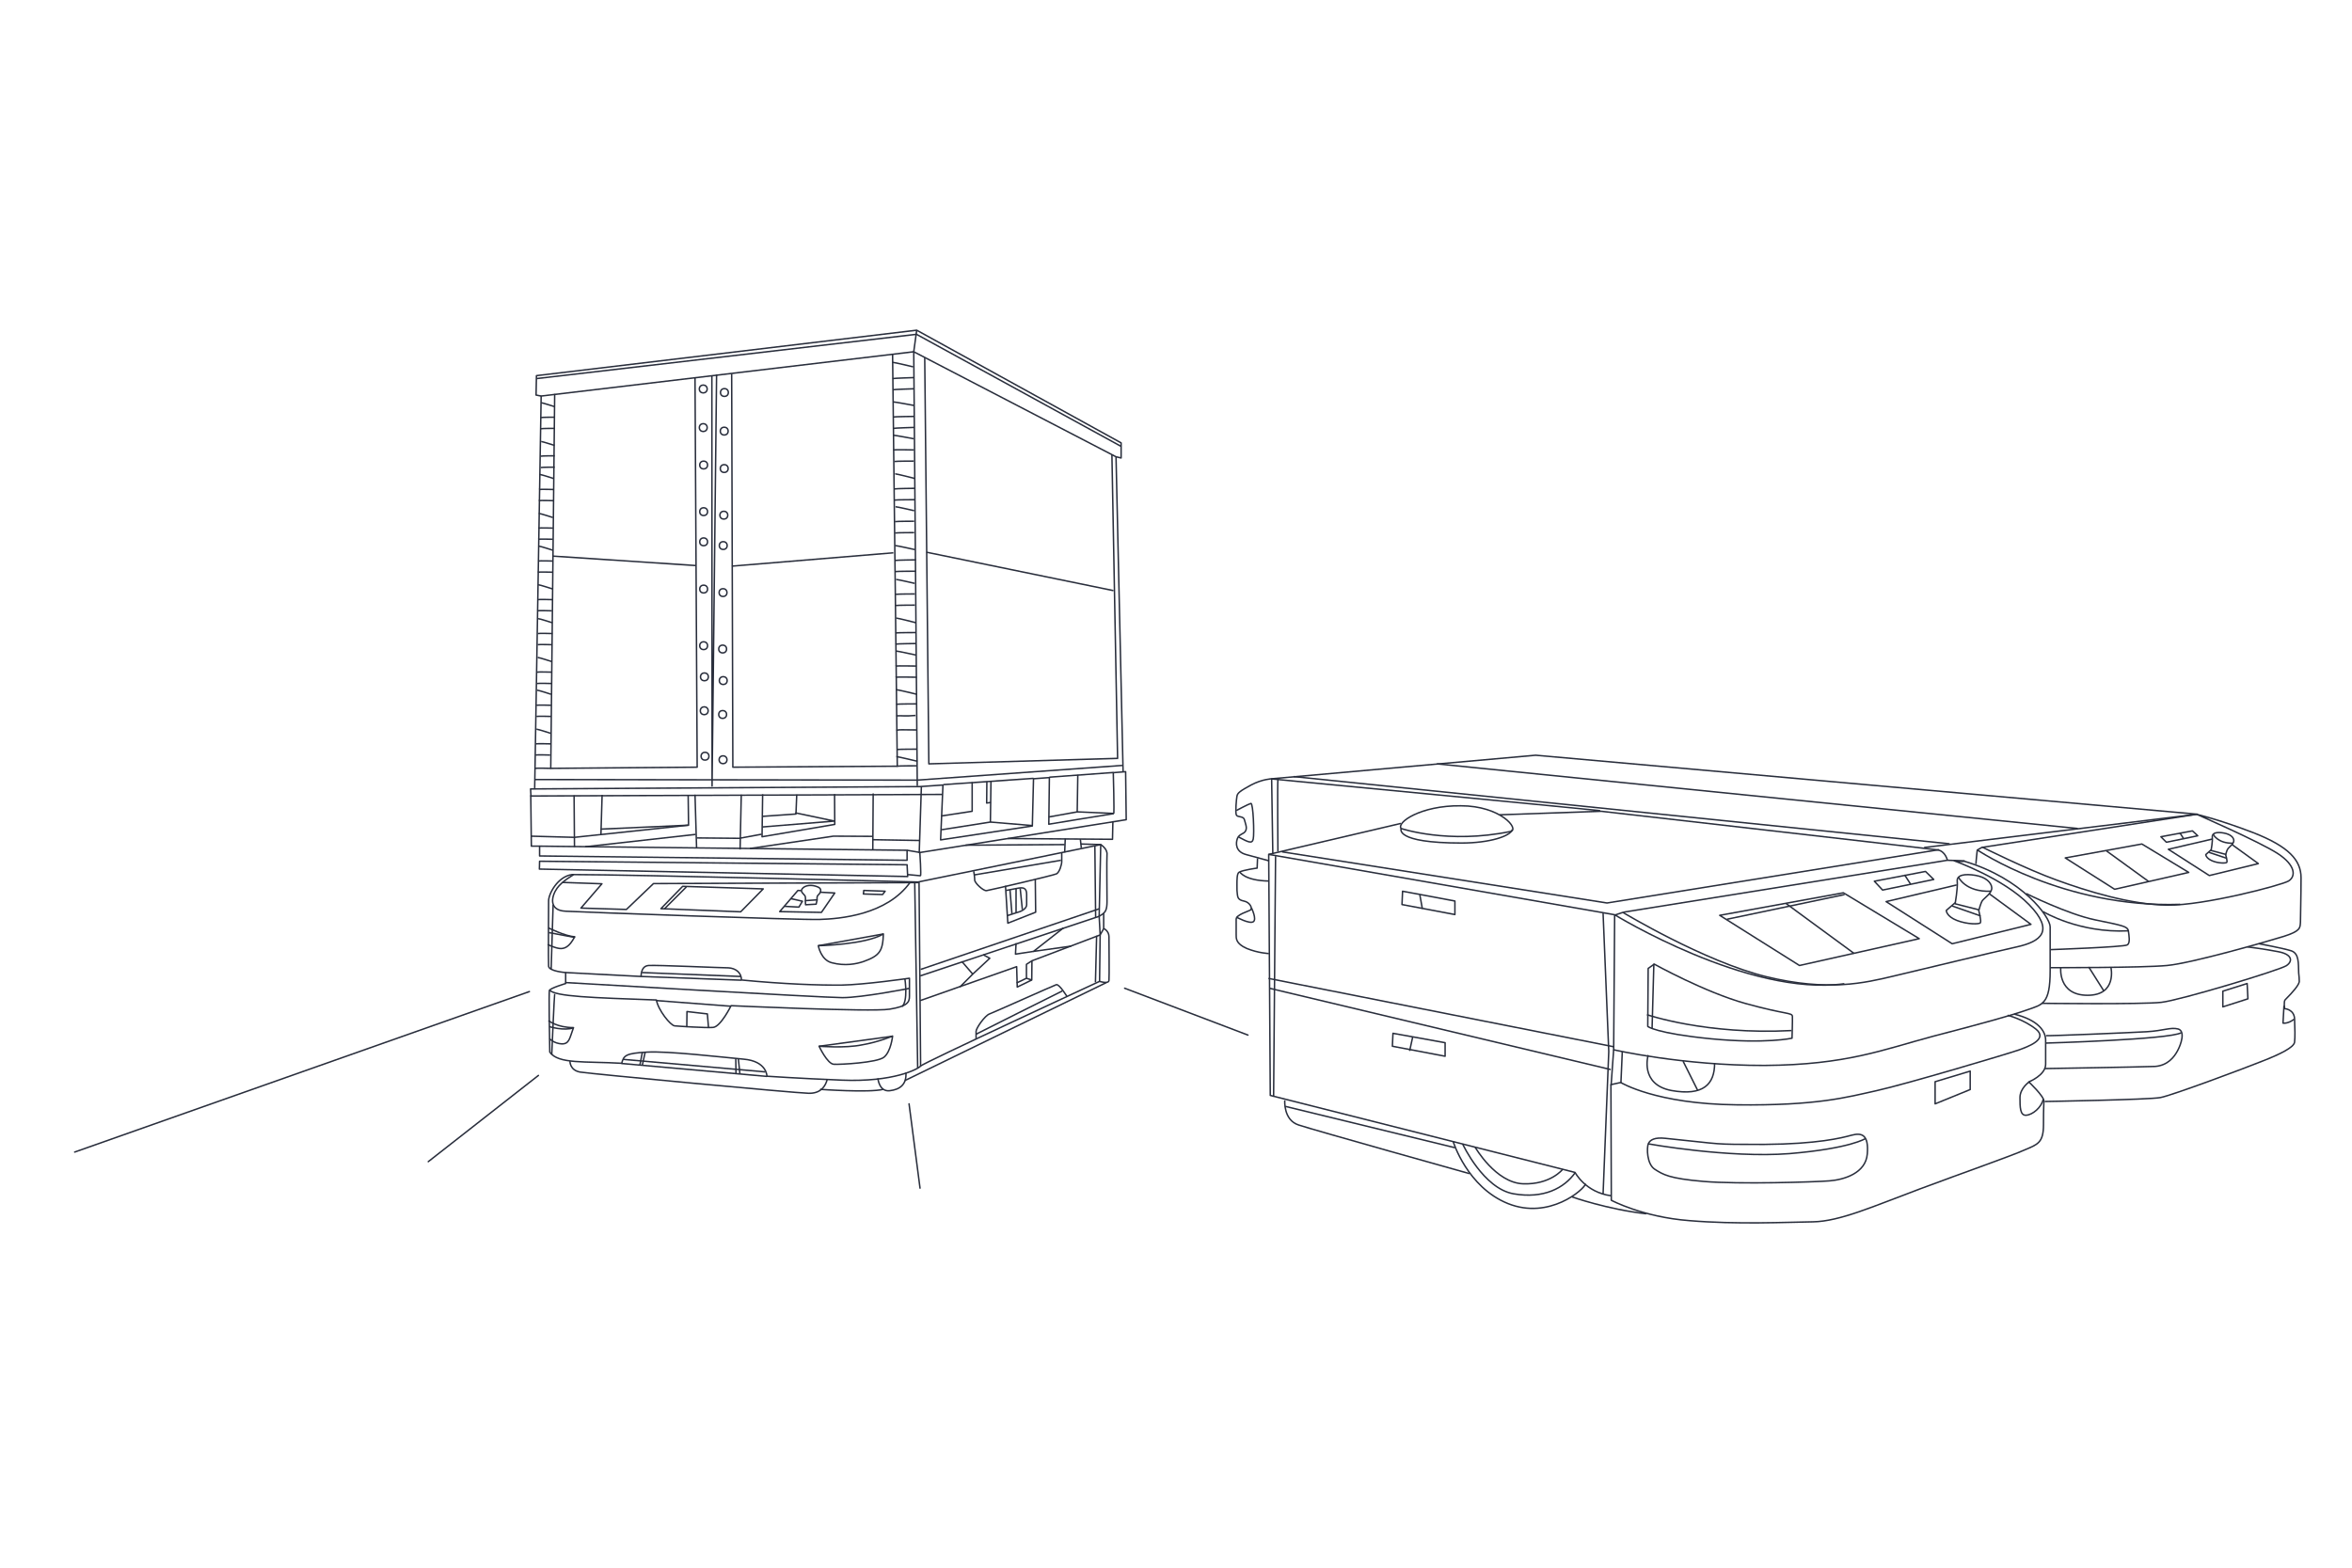 <?xml version="1.0" encoding="UTF-8"?>
<svg xmlns="http://www.w3.org/2000/svg" xmlns:xlink="http://www.w3.org/1999/xlink" version="1.1" id="Ebene_1" x="0px" y="0px" viewBox="0 0 1200 800" style="enable-background:new 0 0 1200 800;" xml:space="preserve">
<style type="text/css">
	.st0{display:none;}
	.st1{fill:none;stroke:#292E3C;stroke-width:0.75;stroke-linejoin:round;stroke-miterlimit:10;}
	.st2{fill:none;stroke:#292E3C;stroke-width:0.75;stroke-linecap:round;stroke-linejoin:round;stroke-miterlimit:10;}
</style>
<g id="Ebene_2_1_">
</g>
<g id="Ebene_1_1_">
	<g id="Ebene_2_2_" class="st0">
	</g>
	<g>
		<g>
			<path class="st1" d="M561.6,431c0,0,3.5,2.1,3.2,5.1c-0.2,3,0,19.1,0,22.1s0.2,6.2-1.7,7.8c0,4.2,0,7.8,0,7.8s2.7,1.2,2.7,4.2     s0.2,20.5,0,22.3c-0.2,2-4.8,0.5-4.8,0.5s-90.1,41.7-91.3,43.2c-1.2,1.5-13.8,8.3-40.2,7.2c-22.1-0.9-38.2-2-38.2-2     s0-7.7-11.9-8.7c-11.9-1.1-38.5-4.2-49.3-3.6s-11.9,1.7-12.9,5.7c-19-1.1-32.3,0.5-36.7-5.7c-0.2-8.9-0.5-30.1-0.2-31.4     c0.2-1.2,8.3-3.6,8.3-3.6v-5.6c0,0-8.4-0.6-8.7-3.2c-0.2-2.6,0-29.9,0-33.4s4.5-12.3,11.9-13.4c32.5,0,176.6,3.8,176.6,3.8     L561.6,431z"></path>
			<line class="st1" x1="468.9" y1="450.1" x2="469.7" y2="544"></line>
			<path class="st1" d="M496.8,444.6c0,0,0.5,3,0.5,4.5s4.4,5.6,6,5.4c1.5-0.2,34.3-7.8,35.8-8.6c1.5-0.9,2.6-4.7,2.6-6.2     s0-4.4,0-4.4"></path>
			<path class="st1" d="M498,529.9c0,0,0-2,0-3.6s4.5-8.1,6.9-8.9c2.4-0.9,32.5-14.4,34-14.9c1.5-0.5,5.6,6.2,5.6,6.2"></path>
			<polyline class="st1" points="469.5,510.6 518.7,493.3 519,503.7 526.4,500.1 526.5,490.3 561.3,477.1 561,500.8    "></polyline>
			<polyline class="st1" points="526.5,490.3 523.7,492.1 523.7,499.2 518.7,501.6    "></polyline>
			<line class="st1" x1="523.7" y1="499.2" x2="526.4" y2="500.1"></line>
			<polyline class="st1" points="542.6,473.5 527.3,485.5 546.6,482.8    "></polyline>
			<polyline class="st1" points="518.4,481.3 518.1,486.9 527.3,485.5    "></polyline>
			<polyline class="st1" points="490.7,490.6 496.3,497.1 489.7,503.7    "></polyline>
			<polyline class="st1" points="501.6,487.2 505,489 496.3,497.1    "></polyline>
			<polyline class="st1" points="563.1,473.9 561.3,477.1 560.8,467.6 563.1,466.1    "></polyline>
			<polyline class="st1" points="528.2,448.6 528.4,465.5 514.2,471.1 513,452    "></polyline>
			<path class="st1" d="M513.2,454.4c0.6,0,4.4-0.9,6.5-1.2c2.1-0.3,4.1-0.3,4.1,3.2s0,3.6,0,5.3c0,1.7-2.1,3.2-4.4,3.8     c-2.3,0.8-5.4,1.7-5.4,1.7"></path>
			<line class="st1" x1="515.3" y1="454.1" x2="516.3" y2="466.4"></line>
			<line class="st1" x1="518.4" y1="453.5" x2="518.4" y2="465.6"></line>
			<line class="st1" x1="520.5" y1="453.3" x2="521.6" y2="464.1"></line>
			<path class="st1" d="M292.6,446.4c0,0-5.9,3.3-8.4,6.9c-2.6,3.6-4.8,11.3,4.4,11.7c9.2,0.5,119.1,4.5,129.5,4.2     c10.4-0.3,34.4-2.3,46.3-19"></path>
			<path class="st1" d="M288.6,496.3l38.5,2c0,0-0.3-5.3,3.8-5.6s37.3,1.2,40.8,1.2c3.6,0.2,6.6,2.4,6.6,6.2     c21.8,2.1,39.4,2.7,51.1,2.6c11.7-0.2,34.6-3.5,34.6-3.5s0,6.3,0,9.2s-0.8,5.1-10.2,6.6c-9.5,1.5-80.8-1.8-80.8-1.8     s-5.3,10.8-9.2,11.1s-17.4-0.6-19.6-0.8c-2.1-0.2-8.4-8-9.3-13.2c-33.1-1.2-51.4-1.7-54.6-5.1"></path>
			<line class="st1" x1="327.5" y1="496.3" x2="377.9" y2="498.3"></line>
			<path class="st1" d="M290.8,541.5c0,0-0.2,4.7,5.3,5.6s109.8,10.7,116.4,10.8c6.5,0.2,8.7-3.9,9.5-6.9"></path>
			<line class="st1" x1="317.1" y1="542.7" x2="391.3" y2="549.3"></line>
			<line class="st1" x1="376.7" y1="540.3" x2="377.5" y2="547.9"></line>
			<line class="st1" x1="327.7" y1="537.1" x2="326.5" y2="543.4"></line>
			<path class="st1" d="M447.9,550.3c0,0,0.6,6.9,6,6.3c5.4-0.6,8.7-3.3,8.3-9.2"></path>
			<path class="st1" d="M418.4,555.9c0,0,25,1.8,32.2,0"></path>
			<line class="st1" x1="461.7" y1="551.4" x2="564.5" y2="501.4"></line>
			<path class="st1" d="M279.8,520.8c0,0,4.4,3.6,12.8,3.6c-2,5.4-2.1,8.4-6,8.3c-3.9-0.2-6.2-2.6-6.2-2.6"></path>
			<path class="st1" d="M417.9,533.9c0,0,4.2,9,7.5,9.2c3.3,0.2,22.1-0.8,25.6-3.6c3.6-2.9,4.4-10.8,4.4-10.8s-6.9,3-15.6,4.5     C431.2,535,417.9,533.9,417.9,533.9z"></path>
			<path class="st1" d="M279.8,473.5c0,0,8.9,4.4,13.4,4.5c-2.7,5.4-5.4,6.3-7.8,6c-2.4-0.3-6-2-6-2"></path>
			<path class="st1" d="M417.5,482.6c0,0,24.1-0.5,33.2-6c-0.3,8.7-1.8,11.1-10.2,14.1c-3.6,1.2-9.3,2.4-16.1,0.6     C418.8,489.9,417.5,482.6,417.5,482.6z"></path>
			<polygon class="st1" points="348.3,452.3 389.4,453.6 377.9,465.3 337.2,463.7    "></polygon>
			<line class="st1" x1="350.2" y1="452.6" x2="339.1" y2="463.7"></line>
			<polyline class="st1" points="286.9,450.3 307.1,451 296.4,463.4 319.6,464.1 333.4,450.9 468.8,450.4    "></polyline>
			<path class="st1" d="M410.9,459.6c0,0,0.3-1.7-0.3-2.6c-0.6-0.9-2.6-2-1.2-3.6c1.4-1.7,4.8-2.1,7.8-0.8c2.9,1.2,0.9,3.6,0.2,4.2     c-0.8,0.6-0.5,2.4-0.5,2.4L410.9,459.6z"></path>
			<polyline class="st1" points="410.9,459.6 411,461.7 416.4,461.4 416.9,459.2    "></polyline>
			<polyline class="st1" points="408.8,454.5 407.1,454.4 397.8,465.2 419.1,465.6 425.9,455.7 418.5,455.3    "></polyline>
			<polyline class="st1" points="400.3,462.5 407.6,462.9 409.4,459.9 403.6,458.6    "></polyline>
			<polygon class="st1" points="440.7,454.4 440.5,456.2 450.3,456.5 451.6,454.8    "></polygon>
			<line class="st1" x1="280" y1="475.9" x2="293.4" y2="478.4"></line>
			<line class="st1" x1="450.7" y1="476.6" x2="417.5" y2="482.6"></line>
			<path class="st1" d="M280.3,523.9c0,0,7.5,2.3,12.3,0.6"></path>
			<line class="st1" x1="455.4" y1="528.8" x2="417.9" y2="533.9"></line>
			<line class="st1" x1="329.2" y1="536.8" x2="327.7" y2="543.7"></line>
			<line class="st1" x1="375.4" y1="540.3" x2="375.5" y2="547.8"></line>
			<line class="st1" x1="317.9" y1="540.6" x2="390.4" y2="547"></line>
			<line class="st1" x1="334.9" y1="510.6" x2="373" y2="513.5"></line>
			<polyline class="st1" points="350.4,524.2 350.5,516.2 360.9,517.4 361.5,524.6    "></polyline>
			<line class="st1" x1="327.1" y1="498.3" x2="378.2" y2="500.2"></line>
			<polygon class="st1" points="275.2,443.5 463.1,447.3 462.8,441.3 275.3,439.5    "></polygon>
			<polygon class="st1" points="275.3,431.8 275.3,436.8 462.8,439 462.8,433.9    "></polygon>
			<path class="st1" d="M462.8,433.9l6.5,1.1c0,0,0.8,11.9,0.3,11.9s-6.5-0.6-6.5-0.6"></path>
			<line class="st1" x1="445.5" y1="404.9" x2="445.3" y2="433.7"></line>
			<line class="st1" x1="445.3" y1="428.5" x2="469.2" y2="428.9"></line>
			<path class="st1" d="M470.1,401.1l-1.1,34l105.6-16.8l-0.3-24.5l-6.3,0.5c0,0,0.6,20.9,0.2,20.9s-33.1,5.4-33.1,5.4l0.3-23.8     l-8.1,0.6l-0.6,24.1l-46.8,7.1l1.2-28l-11.7,0.8l-198.7,1.2l0.2,3.6l209.9-0.8"></path>
			<line class="st1" x1="354.6" y1="405.5" x2="355.4" y2="432.7"></line>
			<path class="st1" d="M378.2,405.5c0,0.5-0.6,28-0.6,28"></path>
			<polyline class="st1" points="389.1,405.3 388.8,427 425.9,420.7 425.8,405.2    "></polyline>
			<polyline class="st1" points="382.6,433 425.2,426.7 445,426.8    "></polyline>
			<path class="st1" d="M355.5,427.6c0.6,0,21.7,0.2,21.7,0.2l11.4-2.1"></path>
			<polyline class="st1" points="270.8,405.8 271.1,431.8 275.3,431.8    "></polyline>
			<line class="st1" x1="292.9" y1="405.9" x2="293.1" y2="432.2"></line>
			<polyline class="st1" points="270.8,426.7 293.1,427.3 351.3,421.1 351.1,405.6    "></polyline>
			<line class="st1" x1="298.6" y1="432.1" x2="354.9" y2="425.8"></line>
			<line class="st1" x1="481.3" y1="400.4" x2="527.3" y2="397.2"></line>
			<line class="st1" x1="535.4" y1="396.6" x2="568.1" y2="394.2"></line>
			<polyline class="st1" points="535.1,416.9 549.6,414.3 549.9,395.4    "></polyline>
			<line class="st1" x1="568.2" y1="415.1" x2="549.6" y2="414.3"></line>
			<polyline class="st1" points="505.6,398.4 505.3,419.5 480.5,423.4    "></polyline>
			<line class="st1" x1="505.3" y1="419.5" x2="526.8" y2="421.3"></line>
			<polyline class="st1" points="388.9,416.6 406.1,415.4 406.5,405.5    "></polyline>
			<path class="st1" d="M405.8,414.8l19.9,4.2c0,0-35.7,2.9-36.7,3"></path>
			<line class="st1" x1="307.2" y1="405.6" x2="306.6" y2="425.8"></line>
			<line class="st1" x1="306.6" y1="423.1" x2="351.3" y2="421.1"></line>
			<polyline class="st1" points="496,399.1 496,414 480.2,416.4    "></polyline>
			<polyline class="st1" points="503.5,398.8 503.4,409.8 505.5,409.5    "></polyline>
			<polyline class="st1" points="567.8,419 567.6,428.3 514.2,427.9    "></polyline>
			<line class="st1" x1="543.5" y1="427.9" x2="543.2" y2="435"></line>
			<line class="st1" x1="551.2" y1="428.2" x2="551.7" y2="432.8"></line>
			<line class="st1" x1="492.6" y1="431.3" x2="543.2" y2="431"></line>
			<polyline class="st1" points="551.4,430.7 561.6,431 560.8,467.6 469.5,498    "></polyline>
			<polyline class="st1" points="272.8,402.2 276.1,202.1 466.2,179.5 468,401.1    "></polyline>
			<polyline class="st1" points="354.6,192.9 355.7,391.5 281,392.1 283,201    "></polyline>
			<polyline class="st1" points="373.3,190.7 373.9,391.5 457.8,391 455.4,180.9    "></polyline>
			<polyline class="st1" points="363.2,192 363.3,401.1 365.6,191.1    "></polyline>
			<polyline class="st1" points="471.8,182.5 473.9,389.8 570.2,387 567.3,231.9    "></polyline>
			<polyline class="st1" points="276.1,202.1 273.5,201.6 273.7,191.7 467.7,168.5 572,226 572,233.7 569.4,233.1    "></polyline>
			<polyline class="st1" points="467.7,168.5 466.2,179.5 569.4,233.1 573,393.6    "></polyline>
			<path class="st1" d="M276.1,205.5c0.6,0,6.8,2,6.8,2"></path>
			<path class="st1" d="M275.9,213.1c0.6-0.2,7.1-0.2,7.1-0.2"></path>
			<path class="st1" d="M275.9,218.8c0.6-0.2,7.1-0.2,7.1-0.2"></path>
			<path class="st1" d="M276.1,225.3c0.6,0,6.8,2,6.8,2"></path>
			<path class="st1" d="M275.9,232.8c0.6-0.2,7.1-0.2,7.1-0.2"></path>
			<path class="st1" d="M275.9,238.6c0.6-0.2,7.1-0.2,7.1-0.2"></path>
			<path class="st1" d="M275.3,242.1c0.8,0,7.2,2.1,7.2,2.1"></path>
			<path class="st1" d="M275,249.8c0.6-0.2,7.5,0,7.5,0"></path>
			<path class="st1" d="M274.9,255.5c0.6-0.2,7.5,0,7.5,0"></path>
			<path class="st1" d="M274.9,262c0.8,0,7.2,2.1,7.2,2.1"></path>
			<path class="st1" d="M274.7,269.5c0.6-0.2,7.5,0,7.5,0"></path>
			<path class="st1" d="M274.6,275.2c0.6-0.2,7.5,0,7.5,0"></path>
			<path class="st1" d="M274.9,278.7c0.8,0,7.2,2.1,7.2,2.1"></path>
			<path class="st1" d="M274.6,286.3c0.6-0.2,7.5,0,7.5,0"></path>
			<path class="st1" d="M274.4,292c0.6-0.2,7.5,0,7.5,0"></path>
			<path class="st1" d="M274.6,298.4c0.8,0,7.2,2.1,7.2,2.1"></path>
			<path class="st1" d="M274.3,306c0.6-0.2,7.5,0,7.5,0"></path>
			<path class="st1" d="M274.1,311.7c0.6-0.2,7.5,0,7.5,0"></path>
			<path class="st1" d="M274.6,315.7c0.8,0,7.2,2.1,7.2,2.1"></path>
			<path class="st1" d="M274.4,323.3c0.6-0.2,7.5,0,7.5,0"></path>
			<path class="st1" d="M274.3,329c0.6-0.2,7.5,0,7.5,0"></path>
			<path class="st1" d="M274.3,335.5c0.8,0,7.2,2.1,7.2,2.1"></path>
			<path class="st1" d="M274,343c0.6-0.2,7.5,0,7.5,0"></path>
			<path class="st1" d="M274,348.8c0.6-0.2,7.5,0,7.5,0"></path>
			<path class="st1" d="M274,352.2c0.8,0,7.2,2.1,7.2,2.1"></path>
			<path class="st1" d="M273.7,359.9c0.6-0.2,7.5,0,7.5,0"></path>
			<path class="st1" d="M273.7,365.6c0.6-0.2,7.5,0,7.5,0"></path>
			<path class="st1" d="M273.7,372.1c0.8,0,7.2,2.1,7.2,2.1"></path>
			<path class="st1" d="M273.4,379.6c0.6-0.2,7.5,0,7.5,0"></path>
			<path class="st1" d="M273.2,385.3c0.6-0.2,7.5,0,7.5,0"></path>
			<path class="st1" d="M272.8,392.1c0.8-0.2,8.3,0,8.3,0"></path>
			<path class="st1" d="M455.4,184.9c0.9,0,10.5,2.3,10.5,2.3"></path>
			<path class="st1" d="M455.4,193.2c0.8-0.2,10.7-0.5,10.7-0.5"></path>
			<path class="st1" d="M455.5,198.9c0.8-0.2,10.7-0.5,10.7-0.5"></path>
			<path class="st1" d="M455.8,205.1c0.9,0,10.5,1.8,10.5,1.8"></path>
			<path class="st1" d="M455.7,212.8c0.8-0.2,10.8-0.3,10.8-0.3"></path>
			<path class="st1" d="M455.8,218.6c0.8-0.2,10.8-0.5,10.8-0.5"></path>
			<path class="st1" d="M455.8,222.1c0.9,0,10.4,1.8,10.4,1.8"></path>
			<path class="st1" d="M455.8,229.6c0.9-0.2,10.5,0,10.5,0"></path>
			<path class="st1" d="M456.4,235.5c0.9-0.2,9.8-0.2,9.8-0.2"></path>
			<path class="st1" d="M456.7,241.8c0.9,0,10.1,2.4,10.1,2.4"></path>
			<path class="st1" d="M456.4,249.5c0.9-0.2,10.2-0.3,10.2-0.3"></path>
			<path class="st1" d="M456.4,255.2c0.9-0.2,10.4-0.2,10.4-0.2"></path>
			<path class="st1" d="M456.9,258.6c0.9,0,9.5,2,9.5,2"></path>
			<path class="st1" d="M456.6,266.2c0.9-0.2,9.8-0.2,9.8-0.2"></path>
			<path class="st1" d="M456.6,272c0.9-0.2,9.8-0.2,9.8-0.2"></path>
			<path class="st1" d="M456.7,278.4c0.9,0,10.2,2.1,10.2,2.1"></path>
			<path class="st1" d="M456.6,286c0.9-0.2,10.7-0.3,10.7-0.3"></path>
			<path class="st1" d="M456.6,291.7c0.9-0.2,10.7-0.2,10.7-0.2"></path>
			<path class="st1" d="M457.2,295.7c0.9,0,9.5,2,9.5,2"></path>
			<path class="st1" d="M457,303.3c0.9-0.2,9.8-0.2,9.8-0.2"></path>
			<path class="st1" d="M457,309c0.9-0.2,9.8-0.2,9.8-0.2"></path>
			<path class="st1" d="M457.2,315.4c0.9,0,10.2,2.4,10.2,2.4"></path>
			<path class="st1" d="M456.9,323c0.9-0.2,10.5-0.2,10.5-0.2"></path>
			<path class="st1" d="M456.9,328.7c0.9-0.2,10.5-0.3,10.5-0.3"></path>
			<path class="st1" d="M457,332.2c0.9,0,10.4,2.1,10.4,2.1"></path>
			<path class="st1" d="M456.9,339.9c0.9-0.2,10.7,0,10.7,0"></path>
			<path class="st1" d="M456.9,345.6c0.9-0.2,10.8,0,10.8,0"></path>
			<path class="st1" d="M457,351.9c0.9,0,10.8,2.4,10.8,2.4"></path>
			<path class="st1" d="M457.3,386.1c0.9,0,10.8,2.4,10.8,2.4"></path>
			<path class="st1" d="M457.3,359.4c0.9-0.2,10.2-0.2,10.2-0.2"></path>
			<path class="st1" d="M457.5,382.5c0.9-0.2,10.2-0.2,10.2-0.2"></path>
			<path class="st1" d="M457.5,391c0.9-0.2,10.2-0.2,10.2-0.2"></path>
			<path class="st1" d="M457.3,365.3c3-0.2,4.1,0.3,9.8-0.2"></path>
			<path class="st1" d="M457.3,372.7c2.1-0.5,2.3-0.2,10.7-0.2"></path>
			<polyline class="st1" points="273.7,193.2 467.6,170.6 572,227.8    "></polyline>
			<line class="st1" x1="373.4" y1="288.9" x2="455.8" y2="282.1"></line>
			<line class="st1" x1="354.9" y1="288.6" x2="282.2" y2="283.8"></line>
			<line class="st1" x1="472.7" y1="281.8" x2="568.1" y2="301.4"></line>
			<line class="st1" x1="466.7" y1="450.4" x2="468.2" y2="544.8"></line>
			<line class="st1" x1="496.9" y1="446.5" x2="541.3" y2="439"></line>
			<path class="st1" d="M542,505.7c-0.6,0.2-44.1,22.1-44.1,22.1"></path>
			<path class="st1" d="M288.4,501.4c0,0,131.2,7.7,141.4,7.7c10.2,0,34-4.7,34-4.7"></path>
		</g>
		<g>
			<path class="st1" d="M823.8,467l-0.5,68.7c0,0,35.1,8.1,77,8c42-0.3,60.5-8.1,86-14.9c25.4-6.6,40.5-10.8,48.1-13.5     s11.6-2.7,11.6-20s0-17.3,0-22.3s-14.1-24.7-43.8-33.5c-1.1,0.3-5.1-0.2-5.1-0.2s25.1,8.9,38.2,22.4c13.1,13.5,5.9,18.8-6.3,21.5     c-12.2,2.7-48.1,11.4-62.9,14.9c-14.7,3.5-33.5,8-65,0.3S828,465.6,828,465.6L823.8,467z"></path>
			<path class="st1" d="M840.9,494.2c0,2.7-0.2,29.6-0.2,29.6s4.1,3.5,32.2,6.3c28.1,2.7,41.4-0.3,41.4-0.3s0.3-9,0.2-11.1     c-0.2-2.1-3-0.8-23.9-6.6C869.7,506.3,844,492,844,492L840.9,494.2z"></path>
			<path class="st1" d="M1027.6,517.5c12.2,3,16.1,8.6,16.1,13.4c0,4.8,0,6.6,0,12.2c0,5.6-8.6,9-8.6,9s7.7,7.2,7.7,9.8     c0,2.6-0.2,2.7-0.2,12s-3,10.1-9.6,12.9c-6.6,3-30.4,11.3-53.7,20c-23.3,8.7-40.6,16.5-54.3,16.7s-39.1,1.4-63-0.6     c-23.9-1.8-39.9-10.4-39.9-10.4l-0.2-59l5-1.1c0,0,17.9,11,59.1,11.4c41.2,0.5,56.3-3.9,71.3-7.2s68-19.1,72.7-20.8     c4.7-1.7,15-5.4,8.9-10.5c-6.3-5.1-14.6-7.2-14.6-7.2"></path>
			<path class="st1" d="M849.7,580.9c-5.6-0.6-7.8,0.8-8.7,2.7c-0.9,2.1-0.8,10.5,3.3,13.1c4.1,2.6,7.1,4.7,25,6.2     c17.9,1.5,56.6,0.3,64.1-0.3c7.5-0.6,18.5-3.9,19.3-13.7c0.8-9.8-2.7-11-8-9.6c-5.1,1.4-17.3,4.5-44.7,4.7     C872.5,584,880.5,584,849.7,580.9z"></path>
			<path class="st1" d="M1035.3,552.1c0,0-4.7,3.2-4.7,8c0,4.8,0,9.3,3.2,9c3.2-0.2,7.8-3.9,8.7-8.3"></path>
			<polygon class="st1" points="987.3,552 1005.2,546.6 1005.2,556 987.3,563.3    "></polygon>
			<path class="st1" d="M822,610.2c-13.1-1.7-18.4-11.9-18.4-11.9l-155.5-39.3L647.3,436l176.5,30.8c0,0,68.3,42,117.2,35.2"></path>
			<polyline class="st1" points="828.2,465.5 993.5,439 1002.4,439.3    "></polyline>
			<path class="st1" d="M714.9,422.8c0,0,23.9,8.1,55.8,1.5c4.7-1.1-5-13.1-25.4-13.1C724.7,411,712.3,419.8,714.9,422.8z"></path>
			<path class="st1" d="M714.9,422.8c0,0-3.8,7.4,30.8,7.4c14.3,0,25-3.5,25.9-6.9"></path>
			<line class="st1" x1="647.3" y1="436" x2="714.7" y2="420.2"></line>
			<path class="st1" d="M765.1,415.8L817,414c0,0,167.3,19.1,171.5,19.7c4.1,0.6,5.1,5.4,5.1,5.4"></path>
			<polyline class="st1" points="989.3,433.6 819.9,460.8 654.1,434.7    "></polyline>
			<line class="st1" x1="823.3" y1="535.6" x2="822" y2="553.8"></line>
			<line class="st1" x1="827.7" y1="536.6" x2="827" y2="552.7"></line>
			<path class="st1" d="M840.9,538.4c0,0-4.5,15,11.9,18.1c16.2,2.9,22.1-3.2,22-14.1"></path>
			<path class="st1" d="M752.6,585.4c0,0,10.5,18.2,24.5,18.7c14,0.5,20.2-7.4,20.2-7.4"></path>
			<path class="st1" d="M746.3,583.9c0,0,10.5,22.6,25.9,25.3c15.5,2.7,25.9-3,31.4-10.7"></path>
			<path class="st1" d="M741.4,582.5c0,0,7.1,23.3,28,31.7c21.1,8.4,38.8-7.2,39.6-10.1"></path>
			<polygon class="st1" points="877.4,467.1 918.1,492.7 979.2,479 940.5,455.6    "></polygon>
			<line class="st1" x1="911.3" y1="461.1" x2="945.9" y2="486.5"></line>
			<polygon class="st1" points="956.3,449.7 960.5,454.2 986.6,448.8 982.4,444.7    "></polygon>
			<line class="st1" x1="971.7" y1="446.4" x2="974.8" y2="451.2"></line>
			<path class="st1" d="M1009.7,464.3c0,0,0.8-3.3,1.7-4.7c1.1-1.4,5-3.9,4.8-6.6c-0.2-2.6-3-5.4-8.3-6.3c-5.3-0.9-9.8-0.3-9.3,3.2     c0.3,3.5-1.1,11.3-1.1,11.3L1009.7,464.3z"></path>
			<path class="st1" d="M997.5,460.7l-4.5,3.9c0,0,0,3,5.4,5.1c5.4,2.1,11.4,2,12,1.2c0.6-0.8-0.9-6.6-0.9-6.6"></path>
			<line class="st1" x1="995.9" y1="462.3" x2="1010.5" y2="467.4"></line>
			<polyline class="st1" points="1014.8,456 1036.2,471.7 996,481.6 962.3,460.1 998.3,451.6    "></polyline>
			<path class="st1" d="M999.2,447.6c0,0,3.5,7.7,16.5,7.2"></path>
			<polygon class="st1" points="1053.7,437.8 1078.9,453.8 1116.7,445.2 1092.8,430.7    "></polygon>
			<line class="st1" x1="1074.7" y1="434.2" x2="1096.2" y2="449.8"></line>
			<polygon class="st1" points="1102.5,427 1105.3,429.8 1121.3,426.5 1118.6,424    "></polygon>
			<line class="st1" x1="1112.2" y1="425" x2="1114.1" y2="428"></line>
			<path class="st1" d="M1135.6,436c0,0,0.5-2.1,1.1-2.9c0.6-0.9,3-2.4,3-4.1s-1.8-3.3-5.1-3.9c-3.3-0.6-6-0.2-5.9,2     c0.3,2.1-0.6,6.9-0.6,6.9L1135.6,436z"></path>
			<path class="st1" d="M1128.1,433.7l-2.7,2.4c0,0,0,1.8,3.3,3.2c3.3,1.4,7.1,1.2,7.4,0.8c0.5-0.5-0.6-4.1-0.6-4.1"></path>
			<line class="st1" x1="1127.1" y1="435" x2="1136.1" y2="438"></line>
			<polyline class="st1" points="1138.8,431 1152.2,440.7 1127.2,446.8 1106.3,433.4 1128.6,428.2    "></polyline>
			<path class="st1" d="M1129.2,425.8c0,0,2.3,4.7,10.2,4.5"></path>
			<line class="st1" x1="647.2" y1="499.3" x2="823.5" y2="534.2"></line>
			<path class="st1" d="M816.4,413.7c-0.6-0.2-167.6-16.2-167.6-16.2l0.6,38.4"></path>
			<path class="st1" d="M647.5,439.3c0,0-6.2-1.7-11.7-3.2c-5.6-1.5-5.3-5.9-4.5-8.1c0.8-2.4,3.2-2.3,4.1-3.8c1.1-1.7,0-3.9-0.5-5.9     c-0.5-2-3.5-1.1-4.1-2.4c-0.6-1.2,0-8,0.3-9.6c0.3-1.7,1.7-2.7,7.2-5.7c5.6-3,10.7-3.2,10.7-3.2l134.5-12l337.6,30.1l-139.4,17"></path>
			<path class="st1" d="M630.8,413.6c0,0,6.2-3.3,7.4-3.6c1.2-0.3,1.8,15.6,1.2,18.2c-0.6,2.6-2.6,1.5-7.5-1.1"></path>
			<path class="st1" d="M641.6,438l-0.2,5c0,0-7.1,0.9-9.2,2.1c-1.1,0.6-1.1,3.8-1.1,6.5c0,2.7,0,3.3,0.2,4.7     c0.2,1.4,0.2,2.9,3.3,3.5c3.2,0.6,4.5,3.8,3.5,4.5c-1.1,0.8-7.4,2.4-7.4,4.8s0,5.7,0,7.7c0,2-0.3,4.7,5.4,7.2     c5.9,2.4,11.3,2.6,11.3,2.6"></path>
			<path class="st1" d="M630.8,468c0,0,6.6,3.6,8.6,2.4c2-1.2-0.9-7.1-0.9-7.1"></path>
			<path class="st1" d="M632.5,444.9c0,0,2.4,4.5,14.9,4.7"></path>
			<path class="st1" d="M1008.2,441c-0.2-0.3,0.6-7.2,0.6-7.2l2.6-1.5c0,0,22.6,11.3,37.9,16.8c15.3,5.6,37.9,12.6,56.6,12.8     c18.7,0.2,57.9-10.1,61.7-12.3c3.8-2.3,3.8-8-5.6-14.1c-9.3-6-41.1-19.9-41.1-19.9s10.7,2.4,28.7,9.3c18.2,7.1,24.4,14.1,24.4,23     c0,8.9-0.3,19.7-0.3,22.7c-0.2,3,0,4.5-8.4,7.2c-8.4,2.6-46.9,13.7-59.7,14.9c-12.8,1.2-59.6,1.1-59.6,1.1"></path>
			<path class="st1" d="M1033.8,456c0,0,21.1,10.5,35.1,13.4c14.1,2.9,16.5,3.3,17,5.6c0.3,2.3,1.1,6.3-0.6,7.2     c-1.7,1.1-39,2.4-39,2.4"></path>
			<path class="st1" d="M1041.8,512c0,0,51.1,0.6,60.9-0.5s60.3-16.4,63.8-18.7c3.5-2.3,3-5.9-4.4-7.2c-7.2-1.4-15.5-2.4-15.5-2.4"></path>
			<path class="st1" d="M1152.6,481.6c0,0,12.3,2.3,16.4,3.6c4.1,1.4,3.6,6.5,3.8,11.3c0.2,2.1,0.3,2.6,0.3,4.4     c-0.2,1.7-2.9,5-7.2,9.3c-0.8,0.8-0.3,4.5-0.3,4.5s5,0.3,5.1,5.4c0.2,5.1,0.3,9,0,11.7c-0.3,2.7-7.5,6.2-16.2,9.6     c-8.7,3.5-46.3,17.6-52.3,18.7c-6,1.1-59,2-59,2"></path>
			<path class="st1" d="M1043.9,528.5c1.4,0.2,42.6-1.5,51.3-2s12.2-2.4,16.1-1.4c3.8,1.1,1.4,8-0.3,11.1c-1.7,3.2-5,7.5-11.4,8     c-6.5,0.3-56.3,1.1-56.3,1.1"></path>
			<path class="st1" d="M1165.3,513.2l-0.5,8.9c0,0,2.4,0.5,5.7-2"></path>
			<polygon class="st1" points="1134.1,505.8 1134.1,513.8 1146.9,509.7 1146.5,501.9    "></polygon>
			<path class="st1" d="M1051.4,493.8c0,0-1.5,14.1,13.7,14.1s11.9-14.3,11.9-14.3"></path>
			<line class="st1" x1="1011.4" y1="432.4" x2="1121" y2="415.5"></line>
			<line class="st1" x1="647.6" y1="504.3" x2="821.8" y2="545.8"></line>
			<line class="st1" x1="733.1" y1="389.8" x2="1060.1" y2="422.8"></line>
			<path class="st1" d="M655.5,561.5c0,0-0.8,10.1,7.1,12.6c7.8,2.6,87.1,24.8,87.1,24.8"></path>
			<path class="st1" d="M802.1,610.8c0,0,17.8,6.3,37.8,8.6"></path>
			<polygon class="st1" points="715.6,454.8 742.3,459.8 742.3,466.7 715.3,461.6    "></polygon>
			<polygon class="st1" points="710.7,527.3 737.3,532.1 737.3,539 710.4,533.9    "></polygon>
		</g>
		<line class="st1" x1="724.4" y1="456.6" x2="725.7" y2="463.8"></line>
		<line class="st1" x1="720.8" y1="529" x2="719.2" y2="536.3"></line>
		<line class="st1" x1="650.8" y1="436.9" x2="649.8" y2="559.7"></line>
		<line class="st1" x1="655.8" y1="564.6" x2="742.4" y2="585.7"></line>
		<polyline class="st1" points="817.9,466.1 820.8,536.6 817.9,609.3   "></polyline>
		<path class="st1" d="M1043.6,532.3c0,0,63.3-1.8,69.3-5.3"></path>
		<path class="st1" d="M840.9,583.7c0,0,40.9,7.4,72.1,5c31-2.6,38.8-7.7,38.8-7.7"></path>
		<line class="st1" x1="843.8" y1="491.8" x2="842.9" y2="524.8"></line>
		<path class="st1" d="M840.3,517.8c0,0,30.2,10.4,73.7,8.1"></path>
		<line class="st1" x1="881.1" y1="469.1" x2="941.1" y2="456.5"></line>
		<line class="st1" x1="858.7" y1="541.5" x2="866.2" y2="556.5"></line>
		<line class="st1" x1="1065.7" y1="493.5" x2="1073.4" y2="505.7"></line>
		<path class="st1" d="M652,397.8c-0.3,1.5,0,36.7,0,36.7"></path>
		<line class="st1" x1="660" y1="396.3" x2="994.7" y2="430.6"></line>
		<path class="st1" d="M1042.4,465.2c0,0,18.2,11.1,43.5,9.8"></path>
		<path class="st1" d="M1008.8,433.7c0,0,43.9,29.8,103.5,27.8"></path>
		<polyline class="st1" points="272.9,397.8 468,398.1 572.6,390.6   "></polyline>
		<path class="st1" d="M283,507.2c-0.2,0.5-1.5,31-1.5,31"></path>
		<line class="st1" x1="282.2" y1="461.7" x2="281.2" y2="494.7"></line>
		<path class="st1" d="M461.7,499.6c0,0,1.7,11.3-1.5,14.1"></path>
		<line class="st1" x1="558.6" y1="431.6" x2="559" y2="468"></line>
		<line class="st1" x1="559.5" y1="477.5" x2="558.9" y2="501.3"></line>
		<line class="st1" x1="469.7" y1="494.7" x2="561" y2="463.7"></line>
		<circle class="st1" cx="369.6" cy="200.3" r="2"></circle>
		<circle class="st1" cx="369.5" cy="239.1" r="2"></circle>
		<circle class="st1" cx="369.3" cy="262.9" r="2"></circle>
		<circle class="st1" cx="369" cy="278.4" r="2"></circle>
		<circle class="st1" cx="368.9" cy="302.4" r="2"></circle>
		<circle class="st1" cx="368.7" cy="331.2" r="2"></circle>
		<circle class="st1" cx="369" cy="347.3" r="2"></circle>
		<circle class="st1" cx="368.7" cy="364.6" r="2"></circle>
		<circle class="st1" cx="368.9" cy="387.7" r="2"></circle>
		<circle class="st1" cx="369.5" cy="220" r="2"></circle>
		<circle class="st1" cx="358.8" cy="198.5" r="2"></circle>
		<circle class="st1" cx="359" cy="237.3" r="2"></circle>
		<circle class="st1" cx="359" cy="261.1" r="2"></circle>
		<circle class="st1" cx="359" cy="276.5" r="2"></circle>
		<circle class="st1" cx="359" cy="300.6" r="2"></circle>
		<circle class="st1" cx="359" cy="329.5" r="2"></circle>
		<circle class="st1" cx="359.4" cy="345.4" r="2"></circle>
		<circle class="st1" cx="359.3" cy="362.7" r="2"></circle>
		<circle class="st1" cx="359.7" cy="385.9" r="2"></circle>
		<circle class="st1" cx="358.8" cy="218.2" r="2"></circle>
		<line class="st2" x1="274.7" y1="548.8" x2="218.5" y2="592.8"></line>
		<line class="st2" x1="463.8" y1="563.3" x2="469.4" y2="606.3"></line>
		<line class="st2" x1="270.1" y1="506" x2="38.1" y2="587.9"></line>
		<line class="st2" x1="573.8" y1="504.3" x2="636.7" y2="528.2"></line>
	</g>
</g>
</svg>
